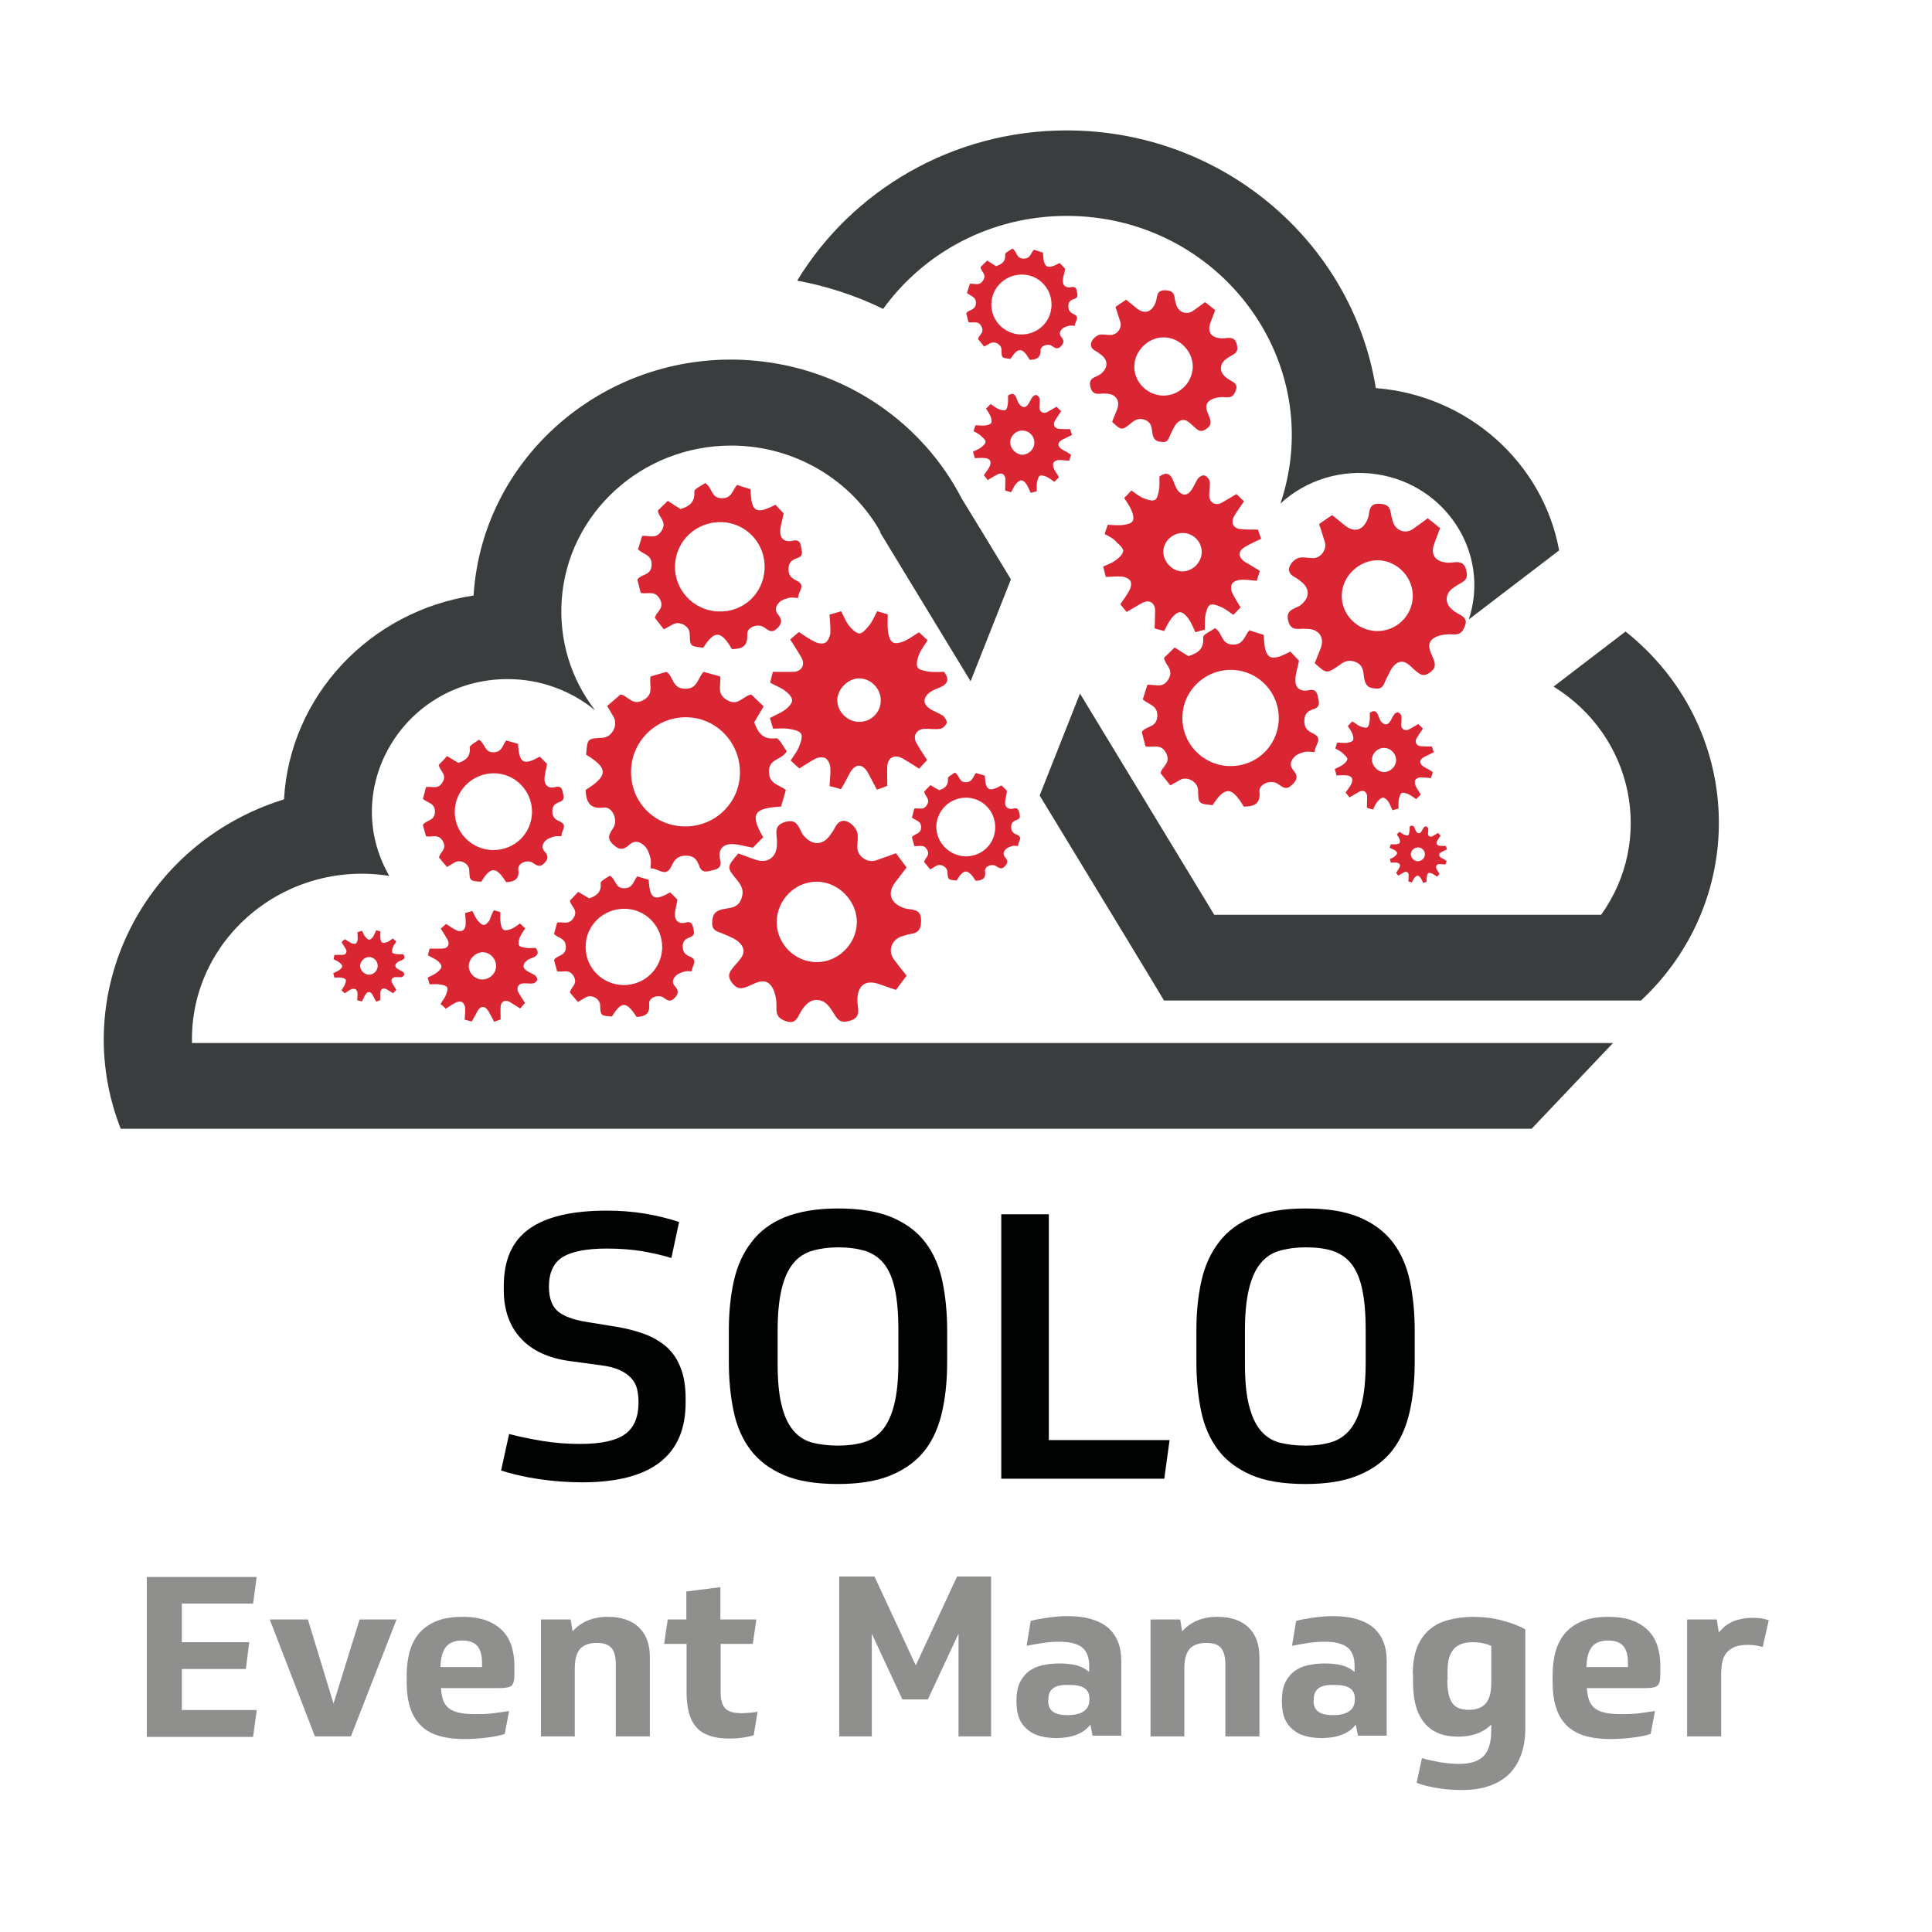 <?xml version="1.0" encoding="utf-8"?>
<!-- Generator: Adobe Illustrator 27.3.1, SVG Export Plug-In . SVG Version: 6.00 Build 0)  -->
<svg version="1.1" xmlns="http://www.w3.org/2000/svg" xmlns:xlink="http://www.w3.org/1999/xlink" x="0px" y="0px"
	 viewBox="0 0 800 800" style="enable-background:new 0 0 800 800;" xml:space="preserve">
<style type="text/css">
	.st0{display:none;}
	.st1{fill:#393D3D;}
	.st2{fill:#DA2632;}
	.st3{fill:#8F8F8E;}
	.st4{fill:#010202;}
</style>
<g id="Layer_2" class="st0">
</g>
<g id="Layer_1">
	<g>
		<g>
			<g>
				<g>
					<path class="st1" d="M441.7,89.4c63.2,0,108.3,60.4,88.5,119.1c10.9-10,25.6-14.3,40-12.1c28.6,4.3,47,32.8,38,60.1l37.4-28.6
						c-6.6-36.1-37.6-64.2-75.9-67.2c-9.7-60.4-63.4-106.7-128-106.7c-47.4,0-89,25-111.6,62.2c12.4,2.3,24.3,6.2,35.6,11.7
						C382.6,104.5,410.3,89.4,441.7,89.4z"/>
					<path class="st1" d="M673.1,261.5l-29.8,22.8c33.3,20.6,41.8,63.6,19.7,94.5c-11.5,0-153.5,0-160.2,0
						c-8.5-14-32.4-53.4-55.6-91.6l-16.7,42.2c25.5,41.9,49.1,80.8,51.5,84.9c8.8,0,188,0,197.5,0
						C724.9,371.8,722,300.4,673.1,261.5z"/>
					<path class="st1" d="M161.2,362.7c-20.9-36.2,6.1-81.5,49-81.5c13.8,0,26.4,4.9,36.2,12.9c-9.8-12.7-15-28.7-13.8-45.8
						c2.5-35.6,33-63.8,70.2-63.8c26.1,0,49.6,14.1,61.8,35.8l-0.2,0.1c2.1,3.4,18,29.6,37.5,61.7l16.7-42.2
						c-9-14.9-16.4-27-20.4-33.5c-15.9-30.8-46.7-52.4-82.4-56.7c-61.3-7.4-116,37.4-119.7,96.9c-42.8,6.4-76.1,41.4-78.5,84.4
						C58.8,349.2,28.2,412,50,467.4c32.3,0,555.5,0,584.2,0l33.7-35.5c-10.1,0-571.9,0-588.4,0C78.5,389,117.8,355.8,161.2,362.7z"
						/>
				</g>
				<g>
					<g>
						<path class="st1" d="M612.8,249.3c4.4-29.4-19.1-56.3-50-56.3c-9.8,0-19.3,2.8-27.5,8c13.5-56.9-30.7-114.4-93.6-114.4
							c-30.2,0-58.7,14-76.8,37.6c-9.6-4.4-19.8-7.8-30.1-10.1c23.2-35.5,63.8-57.4,107-57.4c59,0,115,41.3,125.5,106.5l2.3,0.2
							c36.1,2.9,65.9,28.8,72.9,63.3L612.8,249.3z"/>
					</g>
					<g>
						<g>
							<path class="st1" d="M483.7,411.5c-3.1-5.2-50-82.3-50-82.3l14.1-35.5l53.4,87.9h163.3c25-34.9,13.6-76.7-16.2-97.5l24.8-19
								c45.6,38,47.8,105.6,5.3,146.4H483.7z"/>
						</g>
					</g>
					<g>
						<g>
							<path class="st1" d="M52,464.6c-18.7-50.8,6.5-112.3,68.5-131.4c2.3-41.7,31.4-77,78.4-84c4-63.2,59.1-103.5,116.6-96.5
								c34.5,4.1,64.4,24.7,80.1,55.1l19.7,32.5l-14.1,35.5l-33.4-55c-8.9-19.3-33.6-39-65.2-39c-53.7,0-89.8,55.3-65.7,103
								c-8.3-4.1-17.5-6.4-26.9-6.4c-43.1,0-71.1,43.5-54,80.9c-42.6-3.6-80.6,29.6-79.6,72.7l0.1,2.8h584.6l-28.3,29.9H52z"/>
						</g>
					</g>
				</g>
			</g>
			<g>
				<g>
					<path class="st2" d="M305.7,353.4c2.4,0.9,4.7,1.7,6.9,2.5c5.2,1.9,9.1-0.9,9.1-6.3c0-0.2,0-0.3,0-0.5c0.3-3.3-2-7.3,3.6-8.8
						c5.4-1.5,5.5,3.3,7.4,5.6c3.4,4.2,8,4.4,11.1-0.2c0.6-0.9,1.4-1.8,1.8-2.8c1.5-3.1,3.8-3.9,6.5-2c1.3,0.9,2.5,2.4,2.9,3.9
						c0.5,2-0.1,4.1,0,6.2c0.1,3.6,4.1,6.4,7.6,5.3c2.7-0.9,5.4-1.9,8.4-3c1.4,1.9,2.8,3.8,4.4,5.9c-1.5,2-3.1,4-4.6,6
						c-3.6,4.7-2.1,8.8,3.5,10.8c2.7,1,7.1-0.3,7.1,5.1c0,3.3-0.8,5.1-4.1,5.6c-1.4,0.2-2.8,0.7-4.1,1.1c-4.1,1.4-5.6,6-3.1,9.4
						c1.6,2.2,3.3,4.3,5.3,6.8c-1.4,1.9-2.9,3.9-4.4,5.9c-2.5-0.9-4.8-1.6-7-2.4c-5.7-2-8.9,0.6-9,6.6c0,3.2,2.1,7.4-3.5,8.7
						c-2.6,0.6-4,0.3-5.5-2c-1.5-2.3-3.1-5.3-5.4-6.2c-4-1.7-7,0.8-9.1,4.5c-1.2,2.1-2,5.1-5.9,3.8c-3-1-4.2-2.3-4.1-5.7
						c0.1-2.9-0.4-6.3-1.9-8.6c-2.7-4.1-6.5-1.6-9.8-0.2c-2.8,1.2-4.7,1.3-6.8-1.6c-2.1-2.9-0.8-4.5,0.9-6.6
						c2.2-2.7,5.9-5.5,2.8-9.3c-1.6-2-4.6-3.1-7.2-4.2c-2.2-1-4.8-1.1-4.6-4.8c0.2-3,0.8-4.4,3.9-5.3c2.9-0.8,6.7-0.2,8.2-4.5
						c1.2-3.3,0.1-5.3-1.8-7.7C300.8,359.1,300.9,359.1,305.7,353.4z M321.6,381.9c0.1,9.1,7.7,16.6,16.8,16.5
						c8.8-0.1,16.3-7.6,16.4-16.5c0.1-8.9-7.8-16.9-16.7-16.8C329.1,365.1,321.6,372.8,321.6,381.9z"/>
					<path class="st2" d="M242.5,327.1c9.4-5.9,9.4-9,0.2-14.6c0.5-6.7,0.5-6.7,6.8-7c3.9-0.2,6.5-5.2,4.6-8.6
						c-0.8-1.4-1.6-2.7-2.7-4.6c1.8-1.5,3.6-3,5.5-4.7c3.1,0.3,4.8,4.9,9.5,2.3c4.7-2.6,2.2-6.3,3-9.8c2.1-0.6,4.4-1.3,6.6-1.9
						c2.9,1.8,2.2,6.8,7.5,7c5.3,0.2,5.3-4.2,7.8-7c2.2,0.6,4.5,1.2,6.9,1.9c0.5,3.6-1.7,7.2,2.9,9.8c4.7,2.7,6.5-1.8,10-2.3
						c1.6,1.5,3.3,3.2,5.1,4.9c-1.5,2.5-2.7,4.6-3.9,6.6c1.6,4.4,3.7,7.3,9,6.6c1.3-0.2,3.1,3.6,4.5,5.4c-2.3,3.8-7.4,3-7.4,8.3
						c0,5.3,4,5.4,7,7.7c-0.6,2.2-1.3,4.6-2,6.9c-11.4,0.6-12.9,3.1-7.4,12.7c-1.7,1.7-3.4,3.4-4.2,4.3c-3.9-0.6-7-1.8-9.9-1.4
						c-3.2,0.4-4.6,3-3.7,6.4c0.7,2.5-0.3,3.8-2.9,4.3c-2.4,0.5-4.6,1.6-5.8-1.8c-0.9-2.4-2-4.2-5.4-4.2c-3.4,0-4.8,1.6-6,4.2
						c-2.3,5.3-5.6,0.8-8.7,1.1c0-1.7,0.3-3.2-0.1-4.4c-0.5-1.8-1.1-3.7-2.4-4.9c-1.7-1.7-4-2.6-6.3-0.5c-2.3,2.1-4.2,2.4-6.8-0.2
						c-3-2.9-1.1-4.6,0.2-6.9c2-3.3-0.5-8.8-4-8.3C244.2,335.1,242.7,332.2,242.5,327.1z M261.3,319.5c-0.1,12.6,9.6,22.5,22.1,22.7
						c12.7,0.2,23-9.8,23-22.4c0-12.6-10.1-22.9-22.6-22.8C271.4,297.1,261.4,307.1,261.3,319.5z"/>
					<path class="st2" d="M363.2,253.1c1.6,0.5,2.8,0.8,4.4,1.3c0,2.3-0.2,4.7,0.1,7c0.2,1.7,0.8,3.9,2,4.6c1.1,0.7,3.4,0.1,4.9-0.6
						c2-0.9,3.8-2.3,5.9-3.6c1.1,1,2.2,2,3.6,3.3c-1.2,2-2.7,3.8-3.5,5.8c-0.7,1.7-1.3,4-0.7,5.4c0.5,1.1,3,1.5,4.6,1.8
						c2,0.3,4.1,0.1,6.4,0.1c2.4,3.1,1.6,5.2-2.1,6.6c-1.5,0.6-3,1.2-4.2,2.2c-2.3,2-2.5,4.4,0.2,6.3c1.8,1.3,4,1.9,5.8,3.2
						c0.8,0.6,1.6,2.2,1.4,2.9c-0.4,1-1.7,2.3-2.7,2.4c-2.2,0.3-4.5-0.1-6.7,0c-3.1,0.2-4.7,3-3.2,5.7c1.3,2.4,2.8,4.6,4.5,7.2
						c-1,1.1-2.1,2.3-3.3,3.6c-2.4-1.5-4.6-3-7-4.3c-3.2-1.8-6-0.3-6.2,3.3c-0.1,2.5,0,5.1,0,8.1c-1.2,0.5-2.6,1-4.3,1.6
						c-1.3-2.5-2.5-4.8-3.7-7c-2.2-3.9-5.2-3.9-7.4-0.1c-0.6,1.1-1.2,2.3-1.8,3.4c-0.6,1.1-1.2,2.2-2,3.5c-1.6-0.5-3-0.9-4.7-1.3
						c0.1-2.8,0.5-5.3,0.3-7.8c-0.1-1.3-0.9-3.1-1.9-3.7c-1-0.6-2.9-0.5-4.1,0.1c-2.3,1.1-4.3,2.6-6.8,4.1c-1.2-1-2.3-2.1-3.6-3.3
						c1.3-2,2.7-3.8,3.5-5.8c0.7-1.7,1.5-4.1,0.8-5.3c-0.8-1.3-3.3-1.7-5.1-2c-2-0.3-4.1-0.1-6.5-0.1c-0.4-1.4-0.8-2.7-1.3-4.4
						c2.1-1.1,4.3-2,6.2-3.3c1.3-1,3-2.6,3-4c0-1.4-1.6-3-3-4c-1.7-1.3-3.9-2.1-6.1-3.3c0.4-1.5,0.7-3,1.1-4.5c2.9,0,5.6,0,8.3,0
						c3.6,0,5.3-2.9,3.5-6c-1.3-2.3-2.8-4.6-4.6-7.4c1.2-1,2.2-1.9,3.6-3.1c2.3,1.5,4.5,3.1,6.9,4.2c1.2,0.6,3.1,0.8,4.1,0.2
						c1-0.6,1.8-2.4,2-3.7c0.2-2.5-0.2-5.1-0.3-7.9c1.6-0.5,3.1-0.9,4.8-1.4c1.1,2.1,1.9,4.2,3.2,5.9c1.1,1.4,2.8,3.1,4.3,3.3
						c1.2,0.1,2.9-1.8,3.9-3.1C361.2,257.5,362,255.4,363.2,253.1z M364.7,289.9c0-4.9-4.3-9.1-9.1-9c-4.5,0.1-8.8,4.4-8.9,8.9
						c-0.1,4.8,4.2,9.1,9,9.1C360.7,299,364.8,294.9,364.7,289.9z"/>
					<path class="st2" d="M204.5,376.9c1,0.3,1.8,0.5,2.7,0.8c0,1.4-0.2,2.9,0.1,4.4c0.1,1,0.5,2.4,1.2,2.9c0.7,0.4,2.1,0.1,3.1-0.3
						c1.3-0.5,2.4-1.4,3.7-2.3c0.7,0.6,1.4,1.3,2.2,2c-0.8,1.3-1.7,2.4-2.2,3.6c-0.4,1-0.8,2.5-0.4,3.4c0.3,0.7,1.9,0.9,2.9,1.1
						c1.3,0.2,2.6,0,4,0c1.5,1.9,1,3.2-1.3,4.1c-0.9,0.3-1.9,0.7-2.6,1.4c-1.4,1.3-1.6,2.7,0.1,3.9c1.1,0.8,2.5,1.2,3.6,2
						c0.5,0.4,1,1.4,0.9,1.8c-0.2,0.6-1,1.4-1.7,1.5c-1.4,0.2-2.8-0.1-4.2,0c-1.9,0.1-2.9,1.8-2,3.6c0.8,1.5,1.8,2.9,2.8,4.5
						c-0.6,0.7-1.3,1.4-2,2.3c-1.5-0.9-2.9-1.9-4.3-2.7c-2-1.1-3.8-0.2-3.8,2.1c-0.1,1.6,0,3.2,0,5.1c-0.8,0.3-1.6,0.6-2.7,1
						c-0.8-1.6-1.5-3-2.3-4.3c-1.4-2.4-3.3-2.5-4.6-0.1c-0.4,0.7-0.7,1.4-1.1,2.1c-0.4,0.7-0.8,1.4-1.3,2.2c-1-0.3-1.9-0.5-2.9-0.8
						c0.1-1.7,0.3-3.3,0.2-4.9c-0.1-0.8-0.5-1.9-1.2-2.3c-0.6-0.4-1.8-0.3-2.6,0.1c-1.4,0.7-2.7,1.6-4.2,2.6c-0.7-0.7-1.4-1.3-2.2-2
						c0.8-1.3,1.7-2.4,2.2-3.6c0.4-1,1-2.6,0.5-3.3c-0.5-0.8-2.1-1-3.2-1.2c-1.3-0.2-2.6,0-4,0c-0.3-0.9-0.5-1.7-0.8-2.8
						c1.3-0.7,2.7-1.2,3.8-2.1c0.8-0.6,1.9-1.6,1.9-2.5c0-0.8-1-1.9-1.8-2.5c-1.1-0.8-2.4-1.3-3.8-2.1c0.2-1,0.4-1.9,0.7-2.8
						c1.8,0,3.5,0,5.2,0c2.3,0,3.3-1.8,2.2-3.7c-0.8-1.5-1.8-2.9-2.8-4.6c0.7-0.6,1.4-1.2,2.2-1.9c1.5,0.9,2.8,1.9,4.3,2.6
						c0.7,0.4,1.9,0.5,2.6,0.1c0.7-0.4,1.2-1.5,1.2-2.3c0.1-1.6-0.1-3.2-0.2-4.9c1-0.3,1.9-0.6,3-0.9c0.7,1.3,1.2,2.6,2,3.7
						c0.7,0.9,1.7,2,2.7,2.1c0.8,0.1,1.8-1.1,2.4-1.9C203.2,379.6,203.7,378.3,204.5,376.9z M205.4,399.9c0-3.1-2.7-5.7-5.7-5.6
						c-2.8,0.1-5.5,2.7-5.6,5.6c-0.1,3,2.6,5.7,5.6,5.7C202.9,405.5,205.5,403,205.4,399.9z"/>
					<path class="st2" d="M155.8,385.2c0.7,0.2,1.1,0.3,1.7,0.5c0,0.9-0.1,1.9,0,2.8c0.1,0.7,0.3,1.6,0.8,1.8c0.5,0.3,1.4,0,2-0.2
						c0.8-0.3,1.5-0.9,2.4-1.5c0.4,0.4,0.9,0.8,1.4,1.3c-0.5,0.8-1.1,1.5-1.4,2.3c-0.3,0.7-0.5,1.6-0.3,2.2c0.2,0.4,1.2,0.6,1.9,0.7
						c0.8,0.1,1.6,0,2.6,0c1,1.2,0.7,2.1-0.8,2.6c-0.6,0.2-1.2,0.5-1.7,0.9c-0.9,0.8-1,1.8,0.1,2.5c0.7,0.5,1.6,0.8,2.3,1.3
						c0.3,0.2,0.7,0.9,0.6,1.2c-0.1,0.4-0.7,0.9-1.1,1c-0.9,0.1-1.8,0-2.7,0c-1.2,0.1-1.9,1.2-1.3,2.3c0.5,0.9,1.1,1.8,1.8,2.9
						c-0.4,0.5-0.8,0.9-1.3,1.5c-1-0.6-1.9-1.2-2.8-1.7c-1.3-0.7-2.4-0.1-2.5,1.3c0,1,0,2,0,3.2c-0.5,0.2-1,0.4-1.7,0.7
						c-0.5-1-1-1.9-1.5-2.8c-0.9-1.6-2.1-1.6-3-0.1c-0.3,0.4-0.5,0.9-0.7,1.4c-0.2,0.4-0.5,0.9-0.8,1.4c-0.6-0.2-1.2-0.4-1.9-0.5
						c0.1-1.1,0.2-2.1,0.1-3.1c0-0.5-0.3-1.2-0.8-1.5c-0.4-0.2-1.2-0.2-1.7,0c-0.9,0.4-1.7,1-2.7,1.7c-0.5-0.4-0.9-0.8-1.4-1.3
						c0.5-0.8,1.1-1.5,1.4-2.3c0.3-0.7,0.6-1.7,0.3-2.1c-0.3-0.5-1.3-0.7-2-0.8c-0.8-0.1-1.6,0-2.6,0c-0.2-0.5-0.3-1.1-0.5-1.8
						c0.8-0.4,1.7-0.8,2.5-1.3c0.5-0.4,1.2-1.1,1.2-1.6c0-0.5-0.7-1.2-1.2-1.6c-0.7-0.5-1.5-0.9-2.4-1.3c0.1-0.6,0.3-1.2,0.4-1.8
						c1.2,0,2.2,0,3.3,0c1.4,0,2.1-1.1,1.4-2.4c-0.5-0.9-1.1-1.8-1.8-2.9c0.5-0.4,0.9-0.8,1.4-1.2c0.9,0.6,1.8,1.2,2.8,1.7
						c0.5,0.2,1.2,0.3,1.7,0.1c0.4-0.2,0.7-1,0.8-1.5c0.1-1-0.1-2-0.1-3.2c0.6-0.2,1.2-0.4,1.9-0.6c0.4,0.8,0.7,1.7,1.3,2.4
						c0.4,0.6,1.1,1.3,1.7,1.3c0.5,0,1.2-0.7,1.6-1.2C155,387,155.3,386.1,155.8,385.2z M156.4,399.9c0-2-1.7-3.7-3.7-3.6
						c-1.8,0-3.5,1.8-3.6,3.6c0,1.9,1.7,3.6,3.6,3.7C154.8,403.6,156.4,401.9,156.4,399.9z"/>
				</g>
			</g>
		</g>
		<g>
			<g>
				<g>
					<path class="st3" d="M106.3,652.9l-1.5,11.1H75.3v16h27.9l-1.4,11.1H75.3v17h31l-1.5,11.1H60.8v-66.2H106.3z"/>
					<path class="st3" d="M111.7,670.6h15.8l10.6,34.8l10.8-34.8h15.3L145.3,719h-14.9L111.7,670.6z"/>
					<path class="st3" d="M182.6,698.9c0.1,2,0.4,3.7,0.9,5.1c0.5,1.4,1.3,2.5,2.3,3.3c1.1,0.9,2.5,1.5,4.3,1.9
						c1.8,0.4,4.1,0.6,6.9,0.6c2.7,0,5.2-0.1,7.5-0.4c2.3-0.3,4.4-0.6,6.3-0.9L209,718c-1.8,0.6-4.3,1.1-7.4,1.5
						c-3.1,0.4-6.2,0.6-9.2,0.6c-4.4,0-8.1-0.5-11.2-1.5c-3.1-1-5.5-2.5-7.4-4.6c-1.9-2-3.3-4.5-4.1-7.4c-0.9-2.9-1.3-6.3-1.3-10v-3
						c0-3.3,0.4-6.4,1.1-9.3c0.8-2.9,2-5.5,3.8-7.7c1.8-2.2,4.1-3.9,7.1-5.2c3-1.3,6.7-1.9,11.1-1.9c4.2,0,7.7,0.6,10.4,1.7
						c2.7,1.1,4.9,2.6,6.6,4.5c1.7,1.9,2.8,4,3.5,6.5s1,4.9,1,7.5v3.7c0,2.4-0.4,3.9-1.2,4.6c-0.8,0.7-2.4,1-4.8,1H182.6z
						 M191.4,679.3c-3.1,0-5.3,0.9-6.7,2.6c-1.4,1.7-2.2,4.5-2.3,8.4h17.2v-1.7c0-3.1-0.6-5.4-1.9-7
						C196.4,680.1,194.3,679.3,191.4,679.3z"/>
					<path class="st3" d="M224,719v-48.4h12.3l0.8,4.9c3.6-4,8.4-6,14.6-6c5.6,0,9.9,1.5,12.9,4.4c3,2.9,4.5,7,4.5,12.4V719h-14.1
						v-29.6c0-3.3-0.6-5.7-1.9-7.1c-1.2-1.4-3.2-2-6-2c-3.2,0-5.6,0.9-7,2.6c-1.4,1.7-2.1,4.4-2.1,8V719H224z"/>
					<path class="st3" d="M298.4,680.7v20.3c0,3,0.7,5.2,2,6.5c1.3,1.3,3.6,1.9,6.8,1.9c1.1,0,2.3-0.1,3.4-0.2
						c1.1-0.1,2.2-0.2,3.1-0.4l-1.6,9.7c-1.1,0.4-2.5,0.7-4.4,1c-1.8,0.3-3.8,0.4-5.8,0.4c-6.1,0-10.6-1.5-13.4-4.5
						c-2.8-3-4.2-7.9-4.2-14.5v-20.2H275l1.5-10.1h7.7V659l14.1-1.8v13.4h14.9l-1.5,10.1H298.4z"/>
					<path class="st3" d="M373.7,703.8L361,676.5V719h-13.5v-66.2h14.6l17.1,36.8l17.1-36.8h14.1V719h-13.5v-42.5l-12.7,27.2H373.7z
						"/>
					<path class="st3" d="M420.9,704.1c0-2.8,0.4-5.2,1.3-7.2c0.9-1.9,2.1-3.5,3.6-4.7c1.6-1.2,3.4-2.1,5.6-2.6
						c2.2-0.5,4.6-0.8,7.3-0.8c2.7,0,5.1,0.3,7.2,0.8c2,0.6,3.7,1.5,5.1,2.7v-2.5c0-3.6-1-6.1-3-7.7c-2-1.5-5.1-2.3-9.3-2.3
						c-1.9,0-3.9,0.1-6,0.4c-2.1,0.3-4.6,0.7-7.6,1.3l1.7-10.3c2-0.6,4.5-1,7.3-1.4s5.5-0.6,8-0.6c7.3,0,12.8,1.6,16.6,4.7
						c3.7,3.2,5.6,7.7,5.6,13.8v31h-11.9l-0.9-4.6c-1.5,2-3.5,3.4-6,4.3c-2.4,0.9-5.2,1.3-8.2,1.3c-2.4,0-4.5-0.3-6.5-0.8
						s-3.8-1.4-5.2-2.6c-1.5-1.2-2.7-2.7-3.5-4.6c-0.8-1.9-1.2-4.3-1.2-7.1V704.1z M434,704.2c0,2,0.6,3.5,1.9,4.5
						c1.3,1,3.3,1.5,6.2,1.5c3.1,0,5.3-0.6,6.8-1.7c1.5-1.1,2.2-2.7,2.2-4.6v-0.7c0-3.7-2.7-5.5-8-5.5h-1.6c-5,0-7.4,2-7.4,6V704.2z
						"/>
					<path class="st3" d="M476.4,719v-48.4h12.3l0.8,4.9c3.6-4,8.4-6,14.6-6c5.6,0,9.9,1.5,12.9,4.4c3,2.9,4.5,7,4.5,12.4V719h-14.1
						v-29.6c0-3.3-0.6-5.7-1.9-7.1c-1.2-1.4-3.2-2-6-2c-3.2,0-5.6,0.9-7,2.6c-1.4,1.7-2.1,4.4-2.1,8V719H476.4z"/>
					<path class="st3" d="M530.8,704.1c0-2.8,0.4-5.2,1.3-7.2c0.9-1.9,2.1-3.5,3.6-4.7c1.6-1.2,3.4-2.1,5.6-2.6
						c2.2-0.5,4.6-0.8,7.3-0.8c2.7,0,5.1,0.3,7.2,0.8c2,0.6,3.7,1.5,5.1,2.7v-2.5c0-3.6-1-6.1-3-7.7c-2-1.5-5.1-2.3-9.3-2.3
						c-1.9,0-3.9,0.1-6,0.4c-2.1,0.3-4.6,0.7-7.6,1.3l1.7-10.3c2-0.6,4.5-1,7.3-1.4s5.5-0.6,8-0.6c7.3,0,12.8,1.6,16.6,4.7
						c3.7,3.2,5.6,7.7,5.6,13.8v31h-11.9l-0.9-4.6c-1.5,2-3.5,3.4-6,4.3c-2.4,0.9-5.2,1.3-8.2,1.3c-2.4,0-4.5-0.3-6.5-0.8
						s-3.8-1.4-5.2-2.6c-1.5-1.2-2.7-2.7-3.5-4.6c-0.8-1.9-1.2-4.3-1.2-7.1V704.1z M543.9,704.2c0,2,0.6,3.5,1.9,4.5
						c1.3,1,3.3,1.5,6.2,1.5c3.1,0,5.3-0.6,6.8-1.7c1.5-1.1,2.2-2.7,2.2-4.6v-0.7c0-3.7-2.7-5.5-8-5.5h-1.6c-5,0-7.4,2-7.4,6V704.2z
						"/>
					<path class="st3" d="M585,693.1c0-4.3,0.6-8,1.8-11c1.2-3,2.9-5.4,5.1-7.3s4.8-3.2,7.9-4c3.1-0.8,6.4-1.3,10.1-1.3
						c4.3,0,8.3,0.5,12.1,1.5c3.8,1,7,2.2,9.6,3.7v40.8c0,4-0.5,7.5-1.6,10.7s-2.7,5.9-4.8,8.1c-2.2,2.2-4.9,3.9-8.2,5.1
						c-3.3,1.2-7.2,1.8-11.6,1.8c-1.1,0-2.5,0-4-0.1s-3.1-0.2-4.8-0.5c-1.7-0.2-3.4-0.5-5.1-0.9c-1.7-0.4-3.4-0.9-4.9-1.5l2.2-10.2
						c2.2,0.7,4.7,1.2,7.5,1.7c2.8,0.4,5.3,0.7,7.6,0.7c4.9,0,8.4-1.1,10.5-3.3c2.1-2.2,3.1-5.8,3.1-10.7v-2.3
						c-0.6,0.6-1.2,1.1-2,1.7c-0.8,0.6-1.7,1.1-2.8,1.6c-1.1,0.5-2.4,0.9-3.8,1.2c-1.5,0.3-3.1,0.5-5.1,0.5c-3.4,0-6.2-0.5-8.6-1.6
						c-2.4-1.1-4.3-2.6-5.8-4.6s-2.6-4.4-3.3-7.2c-0.7-2.8-1-6-1-9.6V693.1z M599.3,695.8c0,4.3,0.7,7.4,2,9.3c1.3,2,3.7,2.9,7,2.9
						c3.1,0,5.3-0.9,6.9-2.6c1.5-1.7,2.3-4.6,2.3-8.5v-15.4c-1-0.4-2.1-0.8-3.6-1.1c-1.4-0.3-2.8-0.4-4.2-0.4
						c-1.5,0-2.9,0.2-4.2,0.6c-1.3,0.4-2.4,1.1-3.3,2c-0.9,0.9-1.6,2.2-2.1,3.7c-0.5,1.5-0.7,3.4-0.7,5.6V695.8z"/>
					<path class="st3" d="M657.1,698.9c0.1,2,0.4,3.7,0.9,5.1c0.5,1.4,1.3,2.5,2.3,3.3c1.1,0.9,2.5,1.5,4.3,1.9
						c1.8,0.4,4.1,0.6,6.9,0.6c2.7,0,5.2-0.1,7.5-0.4c2.3-0.3,4.4-0.6,6.3-0.9l-1.8,9.5c-1.8,0.6-4.3,1.1-7.4,1.5
						c-3.1,0.4-6.2,0.6-9.2,0.6c-4.4,0-8.1-0.5-11.2-1.5c-3-1-5.5-2.5-7.4-4.6c-1.9-2-3.3-4.5-4.1-7.4c-0.9-2.9-1.3-6.3-1.3-10v-3
						c0-3.3,0.4-6.4,1.1-9.3c0.8-2.9,2-5.5,3.8-7.7c1.8-2.2,4.1-3.9,7.1-5.2c3-1.3,6.7-1.9,11.1-1.9c4.2,0,7.7,0.6,10.4,1.7
						c2.7,1.1,4.9,2.6,6.6,4.5c1.7,1.9,2.8,4,3.5,6.5c0.7,2.4,1,4.9,1,7.5v3.7c0,2.4-0.4,3.9-1.2,4.6c-0.8,0.7-2.4,1-4.8,1H657.1z
						 M665.9,679.3c-3.1,0-5.3,0.9-6.7,2.6c-1.4,1.7-2.2,4.5-2.3,8.4h17.2v-1.7c0-3.1-0.6-5.4-1.9-7
						C670.9,680.1,668.8,679.3,665.9,679.3z"/>
					<path class="st3" d="M729.9,682c-0.6-0.2-1.5-0.4-2.6-0.6c-1.1-0.2-2.3-0.3-3.6-0.3c-2.2,0-3.9,0.3-5.3,0.8
						c-1.4,0.6-2.5,1.4-3.4,2.4c-0.9,1.1-1.5,2.3-1.8,3.8c-0.3,1.5-0.5,3.1-0.5,4.9v26h-14.1v-48.4h12.3l0.8,5.3
						c0.6-0.6,1.3-1.3,2-2c0.8-0.7,1.7-1.4,2.9-2c1.1-0.6,2.4-1.1,4-1.4c1.5-0.4,3.3-0.6,5.2-0.6c1.3,0,2.5,0.1,3.4,0.2
						c1,0.2,2,0.4,3.2,0.8L729.9,682z"/>
				</g>
			</g>
			<g>
				<g>
					<path class="st4" d="M241.1,613.8c-6.3,0-12.4-0.5-18.4-1.4c-5.9-0.9-11-2.1-15.2-3.5l3.3-15.1c4.4,1.1,9.1,2.1,14,2.9
						c4.9,0.8,10.1,1.2,15.5,1.2c8.7,0,14.9-1.4,18.6-4.1c3.7-2.7,5.5-7.1,5.5-13.1c0-1.9-0.2-3.8-0.6-5.5c-0.4-1.7-1.2-3.2-2.4-4.5
						c-1.2-1.3-2.8-2.5-4.8-3.4c-2.1-0.9-4.7-1.6-8-2l-12.6-1.7c-8.9-1.2-15.8-4.4-20.4-9.5c-4.7-5.1-7-11.8-7-20v-1.5
						c0-10.9,3.5-18.8,10.6-23.8c7-5,17.7-7.5,32-7.5c5.6,0,10.8,0.4,15.6,1.2c4.8,0.8,9.6,1.9,14.4,3.5l-3.2,14.9
						c-3.6-1.1-7.6-2-12-2.8c-4.4-0.7-9.3-1.1-14.7-1.1c-8.4,0-14.5,1.2-18.3,3.5c-3.8,2.4-5.7,6.5-5.7,12.3c0,4.6,1.2,8,3.6,10.1
						c2.4,2.1,6.5,3.6,12.1,4.5l12.3,2c4.2,0.7,8.1,1.7,11.6,3c3.5,1.3,6.5,3.1,9.1,5.3c2.5,2.3,4.5,5.1,5.8,8.6
						c1.4,3.5,2.1,7.7,2.1,12.8v1.5C284,602.7,269.7,613.8,241.1,613.8z"/>
					<path class="st4" d="M346.9,500.4c9.1,0,16.6,1.2,22.5,3.7c5.8,2.5,10.4,5.9,13.8,10.4c3.4,4.5,5.7,9.8,7,15.9
						c1.3,6.2,2,13,2,20.5v13.2c0,7.5-0.7,14.3-2.1,20.5c-1.4,6.2-3.7,11.5-7.1,15.9c-3.4,4.4-8,7.8-13.9,10.3
						c-5.9,2.5-13.3,3.7-22.2,3.7c-9,0-16.5-1.2-22.3-3.7c-5.8-2.5-10.4-5.9-13.8-10.4c-3.4-4.5-5.7-9.8-7-15.9
						c-1.3-6.2-2-13-2-20.5v-13.2c0-7.5,0.7-14.3,2.1-20.5c1.4-6.2,3.8-11.5,7.3-16c3.4-4.5,8-7.9,13.8-10.3
						C330.8,501.7,338.1,500.4,346.9,500.4z M347.1,598.6c4,0,7.5-0.5,10.6-1.4c3.1-0.9,5.7-2.7,7.8-5.2c2.1-2.6,3.7-6.1,4.8-10.5
						c1.1-4.5,1.7-10.2,1.7-17.1v-13.5c0-7.1-0.5-12.8-1.5-17.3c-1-4.5-2.5-7.9-4.6-10.5c-2.1-2.5-4.7-4.2-7.8-5.2
						c-3.2-0.9-6.8-1.4-11-1.4c-4,0-7.6,0.5-10.7,1.4s-5.8,2.6-7.9,5.2c-2.1,2.5-3.7,6-4.8,10.5c-1.1,4.5-1.7,10.2-1.7,17.3v13.5
						c0,7.1,0.5,12.8,1.6,17.2c1,4.4,2.6,7.9,4.7,10.5c2.1,2.6,4.7,4.3,7.8,5.2C339.2,598.1,342.9,598.6,347.1,598.6z"/>
					<path class="st4" d="M434.3,502.8v93.5h50l-2.2,16h-67.5V502.8H434.3z"/>
					<path class="st4" d="M540.5,500.4c9.2,0,16.6,1.2,22.5,3.7c5.8,2.5,10.4,5.9,13.8,10.4c3.4,4.5,5.7,9.8,7,15.9
						c1.3,6.2,2,13,2,20.5v13.2c0,7.5-0.7,14.3-2.1,20.5c-1.4,6.2-3.7,11.5-7.1,15.9c-3.4,4.4-8,7.8-13.9,10.3
						c-5.9,2.5-13.3,3.7-22.2,3.7c-9,0-16.5-1.2-22.3-3.7c-5.8-2.5-10.4-5.9-13.8-10.4c-3.4-4.5-5.7-9.8-7-15.9
						c-1.3-6.2-2-13-2-20.5v-13.2c0-7.5,0.7-14.3,2.1-20.5c1.4-6.2,3.8-11.5,7.3-16c3.4-4.5,8-7.9,13.8-10.3
						C524.3,501.7,531.6,500.4,540.5,500.4z M540.6,598.6c4,0,7.5-0.5,10.6-1.4c3.1-0.9,5.7-2.7,7.8-5.2c2.1-2.6,3.7-6.1,4.8-10.5
						c1.1-4.5,1.7-10.2,1.7-17.1v-13.5c0-7.1-0.5-12.8-1.5-17.3c-1-4.5-2.5-7.9-4.6-10.5c-2.1-2.5-4.7-4.2-7.8-5.2s-6.8-1.4-11-1.4
						c-4,0-7.6,0.5-10.7,1.4c-3.2,0.9-5.8,2.6-7.9,5.2c-2.1,2.5-3.7,6-4.8,10.5c-1.1,4.5-1.7,10.2-1.7,17.3v13.5
						c0,7.1,0.5,12.8,1.6,17.2c1.1,4.4,2.6,7.9,4.7,10.5c2.1,2.6,4.7,4.3,7.8,5.2C532.8,598.1,536.4,598.6,540.6,598.6z"/>
				</g>
			</g>
		</g>
	</g>
	<g>
		<g>
			<path class="st2" d="M544.4,274.6c0.9-2.1,1.6-4.1,2.4-6c1.8-4.5-0.5-8-5.3-8.2c-0.1,0-0.3,0-0.4,0c-2.9-0.4-6.5,1.5-7.7-3.4
				c-1.2-4.8,3-4.8,5.1-6.4c3.8-2.9,4.1-6.9,0.2-9.8c-0.8-0.6-1.5-1.3-2.4-1.7c-2.7-1.4-3.3-3.4-1.6-5.8c0.8-1.1,2.2-2.2,3.5-2.4
				c1.7-0.3,3.6,0.2,5.5,0.2c3.2,0,5.8-3.5,4.9-6.6c-0.7-2.4-1.5-4.8-2.4-7.5c1.7-1.2,3.4-2.4,5.4-3.7c1.8,1.4,3.5,2.8,5.2,4.2
				c4.1,3.3,7.7,2.1,9.6-2.8c0.9-2.4,0-6.3,4.7-6.1c2.9,0.1,4.4,0.9,4.8,3.8c0.2,1.2,0.5,2.5,0.9,3.7c1.1,3.6,5.1,5.1,8.2,3
				c2-1.4,3.9-2.8,6.2-4.5c1.7,1.3,3.4,2.7,5.1,4.1c-0.8,2.2-1.6,4.2-2.3,6.1c-1.9,4.9,0.3,7.9,5.6,8.2c2.8,0.1,6.6-1.7,7.6,3.4
				c0.5,2.3,0.2,3.6-1.9,4.8c-2.1,1.3-4.8,2.6-5.7,4.6c-1.6,3.5,0.5,6.2,3.8,8.1c1.8,1.1,4.5,1.9,3.2,5.3c-1,2.6-2.1,3.7-5.1,3.5
				c-2.5-0.2-5.6,0.2-7.6,1.4c-3.7,2.3-1.6,5.7-0.4,8.6c1,2.5,1,4.2-1.6,5.9c-2.6,1.8-4,0.6-5.8-0.9c-2.4-2-4.7-5.4-8.2-2.7
				c-1.8,1.4-2.8,4-3.9,6.2c-1,1.9-1.1,4.2-4.4,3.9c-2.6-0.2-3.9-0.8-4.6-3.6c-0.6-2.6,0-5.9-3.7-7.4c-2.9-1.1-4.7-0.2-6.8,1.4
				C549.3,279.1,549.3,279,544.4,274.6z M570,261.3c8.1,0.2,14.9-6.3,15-14.4c0.1-7.8-6.3-14.6-14.1-14.9
				c-7.8-0.3-15.1,6.4-15.3,14.3C555.3,254.3,561.9,261.1,570,261.3z"/>
			<path class="st2" d="M515,334c-5-8.4-7.7-8.5-12.9-0.6c-5.9-0.6-5.9-0.6-6-6.2c-0.1-3.4-4.4-5.9-7.4-4.3
				c-1.2,0.7-2.4,1.4-4.1,2.3c-1.3-1.6-2.6-3.3-4-5c0.3-2.7,4.4-4.1,2.3-8.3c-2.2-4.3-5.5-2.1-8.6-2.9c-0.5-1.9-1-3.9-1.5-5.9
				c1.7-2.6,6.1-1.7,6.4-6.4c0.3-4.7-3.5-4.8-6-7.1c0.6-1.9,1.2-3.9,1.9-6c3.2-0.4,6.3,1.7,8.7-2.3c2.5-4.1-1.4-5.8-1.8-8.9
				c1.4-1.4,2.9-2.8,4.4-4.3c2.1,1.4,4,2.5,5.7,3.6c4-1.3,6.5-3,6.1-7.8c-0.1-1.2,3.3-2.6,4.9-3.8c3.3,2.1,2.5,6.6,7.2,6.8
				c4.6,0.2,4.9-3.4,7-5.9c2,0.6,4,1.3,6,1.9c0.3,10.1,2.4,11.5,11,6.9c1.4,1.5,2.9,3.1,3.6,3.8c-0.7,3.4-1.7,6.1-1.5,8.7
				c0.2,2.9,2.5,4.2,5.6,3.5c2.3-0.5,3.3,0.4,3.7,2.7c0.4,2.1,1.3,4.1-1.7,5.1c-2.2,0.7-3.8,1.7-3.9,4.7c-0.1,3,1.2,4.3,3.6,5.4
				c4.6,2.2,0.5,4.9,0.7,7.7c-1.5,0-2.8-0.3-3.9-0.1c-1.6,0.4-3.3,0.9-4.4,2c-1.5,1.5-2.4,3.4-0.6,5.6c1.8,2.1,2,3.7-0.4,6
				c-2.6,2.6-4.1,0.9-6.1-0.4c-2.9-1.8-7.8,0.2-7.5,3.3C522.1,332.7,519.5,334,515,334z M508.8,317.2c11.1,0.4,20.1-7.9,20.7-18.9
				c0.5-11.2-8.1-20.5-19.1-20.9c-11.2-0.4-20.5,8.3-20.8,19.4C489.3,307.7,497.9,316.8,508.8,317.2z"/>
			<path class="st2" d="M457.4,221.1c0.5-1.4,0.8-2.5,1.3-3.8c2,0.1,4.2,0.3,6.2,0.1c1.5-0.2,3.5-0.6,4.1-1.6c0.6-1,0.2-3-0.4-4.3
				c-0.7-1.8-1.9-3.4-3.1-5.3c0.9-0.9,1.9-1.9,3-3.1c1.7,1.2,3.3,2.5,5,3.2c1.5,0.6,3.5,1.3,4.7,0.7c1-0.4,1.4-2.6,1.7-4
				c0.3-1.8,0.2-3.6,0.2-5.7c2.8-2,4.6-1.3,5.8,2c0.5,1.3,1,2.7,1.8,3.8c1.7,2.1,3.8,2.4,5.5,0c1.2-1.6,1.8-3.5,3-5.1
				c0.5-0.7,2-1.4,2.6-1.1c0.9,0.3,2,1.5,2.1,2.5c0.2,1.9-0.2,3.9-0.2,5.9c0.1,2.7,2.5,4.2,4.9,3c2.1-1.1,4.1-2.4,6.4-3.7
				c1,0.9,2,1.9,3.1,3c-1.4,2.1-2.8,4-4,6c-1.7,2.8-0.4,5.3,2.7,5.5c2.2,0.2,4.5,0.2,7.1,0.2c0.4,1.1,0.8,2.3,1.3,3.8
				c-2.3,1.1-4.3,2-6.2,3.1c-3.5,1.8-3.6,4.5-0.3,6.6c1,0.6,2,1.1,2.9,1.7c1,0.6,1.9,1.2,3.1,1.9c-0.4,1.4-0.9,2.6-1.3,4.1
				c-2.4-0.2-4.7-0.6-6.9-0.4c-1.2,0.1-2.8,0.7-3.3,1.6c-0.6,0.9-0.5,2.6,0,3.7c0.9,2,2.2,3.9,3.5,6.1c-1,1-1.9,2-3,3.1
				c-1.8-1.2-3.3-2.5-5-3.2c-1.5-0.7-3.6-1.5-4.7-0.9c-1.1,0.7-1.6,2.9-1.9,4.5c-0.3,1.8-0.2,3.6-0.2,5.7c-1.2,0.3-2.4,0.6-3.9,1.1
				c-0.9-1.8-1.6-3.8-2.8-5.5c-0.8-1.2-2.2-2.7-3.5-2.8c-1.2-0.1-2.7,1.4-3.6,2.5c-1.2,1.5-2,3.4-3.1,5.3c-1.3-0.4-2.6-0.7-3.9-1.1
				c0.1-2.5,0.2-4.9,0.2-7.3c0.1-3.2-2.4-4.8-5.2-3.3c-2.1,1.1-4.1,2.4-6.6,3.8c-0.8-1-1.6-2-2.6-3.2c1.4-2,2.8-3.9,3.9-6
				c0.5-1,0.8-2.7,0.3-3.6c-0.5-0.9-2.1-1.7-3.2-1.8c-2.2-0.2-4.5,0-7,0.1c-0.4-1.4-0.7-2.7-1.1-4.3c1.9-0.9,3.8-1.5,5.3-2.7
				c1.3-0.9,2.8-2.4,3-3.7c0.1-1.1-1.5-2.6-2.6-3.5C461.2,223,459.4,222.2,457.4,221.1z M489.9,220.7c-4.4-0.1-8.2,3.5-8.2,7.8
				c0,4,3.6,7.9,7.6,8.1c4.2,0.2,8.1-3.4,8.3-7.7C497.8,224.5,494.3,220.8,489.9,220.7z"/>
			<path class="st2" d="M552.9,309.9c0.3-0.9,0.5-1.6,0.8-2.4c1.3,0,2.6,0.2,3.9,0.1c0.9-0.1,2.2-0.4,2.6-1c0.4-0.6,0.1-1.9-0.2-2.7
				c-0.4-1.1-1.2-2.1-1.9-3.3c0.6-0.6,1.2-1.2,1.9-1.9c1.1,0.7,2,1.5,3.1,2c0.9,0.4,2.2,0.8,3,0.5c0.6-0.2,0.9-1.6,1-2.5
				c0.2-1.1,0.1-2.3,0.1-3.5c1.7-1.3,2.9-0.8,3.6,1.3c0.3,0.8,0.6,1.7,1.2,2.4c1.1,1.3,2.4,1.5,3.5,0c0.7-1,1.1-2.2,1.9-3.2
				c0.3-0.4,1.2-0.9,1.6-0.7c0.6,0.2,1.2,1,1.3,1.5c0.1,1.2-0.1,2.5-0.1,3.7c0,1.7,1.6,2.6,3.1,1.9c1.3-0.7,2.6-1.5,4-2.3
				c0.6,0.6,1.2,1.2,1.9,1.9c-0.9,1.3-1.7,2.5-2.5,3.8c-1.1,1.7-0.3,3.3,1.7,3.5c1.4,0.1,2.8,0.1,4.5,0.1c0.2,0.7,0.5,1.4,0.8,2.4
				c-1.4,0.7-2.7,1.3-3.9,1.9c-2.2,1.1-2.3,2.8-0.2,4.1c0.6,0.4,1.2,0.7,1.8,1c0.6,0.4,1.2,0.7,1.9,1.2c-0.3,0.9-0.5,1.7-0.8,2.5
				c-1.5-0.1-2.9-0.3-4.3-0.3c-0.7,0-1.7,0.4-2.1,1c-0.4,0.6-0.3,1.6,0,2.3c0.5,1.3,1.4,2.4,2.2,3.8c-0.6,0.6-1.2,1.2-1.9,1.9
				c-1.1-0.7-2-1.5-3.1-2c-0.9-0.4-2.3-0.9-2.9-0.5c-0.7,0.4-1,1.8-1.2,2.8c-0.2,1.1-0.1,2.3-0.1,3.6c-0.8,0.2-1.5,0.4-2.5,0.7
				c-0.6-1.2-1-2.4-1.7-3.5c-0.5-0.8-1.4-1.7-2.2-1.7c-0.7,0-1.7,0.8-2.3,1.6c-0.8,0.9-1.2,2.1-1.9,3.3c-0.8-0.2-1.6-0.4-2.5-0.7
				c0-1.6,0.1-3.1,0.1-4.6c0-2-1.5-3-3.2-2.1c-1.3,0.7-2.6,1.5-4.1,2.4c-0.5-0.7-1-1.3-1.6-2c0.8-1.3,1.8-2.4,2.4-3.7
				c0.3-0.6,0.5-1.7,0.2-2.3c-0.3-0.6-1.3-1.1-2-1.1c-1.4-0.2-2.8,0-4.4,0c-0.2-0.9-0.4-1.7-0.7-2.7c1.2-0.6,2.4-1,3.3-1.7
				c0.8-0.6,1.8-1.5,1.9-2.3c0.1-0.7-0.9-1.6-1.6-2.2C555.3,311.1,554.1,310.6,552.9,309.9z M573.2,309.7c-2.7-0.1-5.1,2.2-5.1,4.9
				c0,2.5,2.3,4.9,4.8,5.1c2.6,0.1,5.1-2.1,5.2-4.8C578.1,312.1,576,309.8,573.2,309.7z"/>
			<path class="st2" d="M575.4,351c0.2-0.5,0.3-0.9,0.5-1.4c0.7,0,1.5,0.1,2.2,0c0.5-0.1,1.3-0.2,1.5-0.6c0.2-0.4,0.1-1.1-0.1-1.6
				c-0.3-0.7-0.7-1.2-1.1-1.9c0.3-0.3,0.7-0.7,1.1-1.1c0.6,0.4,1.2,0.9,1.8,1.2c0.5,0.2,1.3,0.5,1.7,0.3c0.4-0.1,0.5-0.9,0.6-1.5
				c0.1-0.6,0.1-1.3,0.1-2.1c1-0.7,1.7-0.5,2.1,0.7c0.2,0.5,0.4,1,0.7,1.4c0.6,0.8,1.4,0.9,2,0c0.4-0.6,0.7-1.3,1.1-1.8
				c0.2-0.3,0.7-0.5,1-0.4c0.3,0.1,0.7,0.6,0.8,0.9c0.1,0.7-0.1,1.4-0.1,2.1c0,1,0.9,1.5,1.8,1.1c0.8-0.4,1.5-0.9,2.3-1.4
				c0.4,0.3,0.7,0.7,1.1,1.1c-0.5,0.8-1,1.5-1.4,2.2c-0.6,1-0.2,1.9,1,2c0.8,0.1,1.6,0.1,2.6,0.1c0.1,0.4,0.3,0.8,0.5,1.4
				c-0.8,0.4-1.5,0.7-2.3,1.1c-1.3,0.7-1.3,1.6-0.1,2.4c0.3,0.2,0.7,0.4,1.1,0.6c0.3,0.2,0.7,0.4,1.1,0.7c-0.2,0.5-0.3,1-0.5,1.5
				c-0.9-0.1-1.7-0.2-2.5-0.2c-0.4,0-1,0.2-1.2,0.6c-0.2,0.3-0.2,0.9,0,1.3c0.3,0.7,0.8,1.4,1.3,2.2c-0.3,0.4-0.7,0.7-1.1,1.1
				c-0.6-0.4-1.2-0.9-1.8-1.2c-0.5-0.2-1.3-0.5-1.7-0.3c-0.4,0.2-0.6,1-0.7,1.6c-0.1,0.6-0.1,1.3-0.1,2.1c-0.4,0.1-0.9,0.2-1.4,0.4
				c-0.3-0.7-0.6-1.4-1-2c-0.3-0.4-0.8-1-1.3-1c-0.4,0-1,0.5-1.3,0.9c-0.4,0.5-0.7,1.2-1.1,1.9c-0.5-0.1-1-0.3-1.4-0.4
				c0-0.9,0.1-1.8,0.1-2.6c0-1.2-0.9-1.7-1.9-1.2c-0.8,0.4-1.5,0.9-2.4,1.4c-0.3-0.4-0.6-0.7-0.9-1.2c0.5-0.7,1-1.4,1.4-2.2
				c0.2-0.4,0.3-1,0.1-1.3c-0.2-0.3-0.7-0.6-1.2-0.7c-0.8-0.1-1.6,0-2.5,0c-0.1-0.5-0.3-1-0.4-1.5c0.7-0.3,1.4-0.6,1.9-1
				c0.5-0.3,1-0.9,1.1-1.4c0.1-0.4-0.5-0.9-1-1.3C576.8,351.7,576.1,351.4,575.4,351z M587.2,350.9c-1.6,0-3,1.3-3,2.8
				c0,1.4,1.3,2.9,2.8,2.9c1.5,0.1,3-1.2,3-2.8C590.1,352.3,588.8,350.9,587.2,350.9z"/>
			<path class="st2" d="M426.4,149c-3.1-5.3-4.8-5.3-8-0.4c-3.7-0.4-3.7-0.4-3.7-3.8c0-2.1-2.7-3.7-4.6-2.7
				c-0.8,0.4-1.5,0.8-2.6,1.4c-0.8-1-1.6-2-2.5-3.1c0.2-1.7,2.8-2.6,1.4-5.2c-1.4-2.7-3.4-1.3-5.4-1.8c-0.3-1.2-0.6-2.4-0.9-3.7
				c1-1.6,3.8-1.1,4-4c0.2-2.9-2.2-3-3.7-4.4c0.4-1.2,0.8-2.5,1.2-3.8c2-0.2,3.9,1.1,5.5-1.4c1.6-2.5-0.9-3.6-1.1-5.5
				c0.9-0.9,1.8-1.8,2.8-2.7c1.3,0.8,2.5,1.6,3.6,2.3c2.5-0.8,4.1-1.9,3.8-4.9c-0.1-0.7,2.1-1.6,3-2.4c2,1.3,1.6,4.1,4.5,4.2
				c2.9,0.1,3-2.1,4.4-3.7c1.2,0.4,2.5,0.8,3.8,1.2c0.2,6.3,1.5,7.2,6.9,4.3c0.9,1,1.8,1.9,2.3,2.4c-0.4,2.1-1.1,3.8-1,5.4
				c0.1,1.8,1.6,2.6,3.5,2.2c1.4-0.3,2.1,0.2,2.3,1.7c0.2,1.3,0.8,2.6-1.1,3.2c-1.4,0.4-2.4,1.1-2.4,2.9c-0.1,1.9,0.8,2.7,2.2,3.4
				c2.9,1.3,0.3,3.1,0.5,4.8c-0.9,0-1.7-0.2-2.4,0c-1,0.2-2.1,0.6-2.8,1.2c-1,0.9-1.5,2.1-0.4,3.5c1.1,1.3,1.2,2.3-0.2,3.8
				c-1.6,1.6-2.6,0.5-3.8-0.2c-1.8-1.1-4.9,0.1-4.6,2.1C430.8,148.2,429.2,148.9,426.4,149z M422.5,138.5
				c6.9,0.2,12.6-4.9,12.9-11.8c0.3-7-5-12.8-11.9-13c-7-0.2-12.8,5.2-13,12.1C410.3,132.6,415.7,138.2,422.5,138.5z"/>
			<path class="st2" d="M303.1,268.8c-4.6-7.8-7.2-7.9-11.9-0.6c-5.5-0.6-5.5-0.6-5.6-5.7c0-3.2-4.1-5.5-6.9-4
				c-1.1,0.6-2.3,1.3-3.8,2.1c-1.2-1.5-2.4-3-3.7-4.7c0.3-2.5,4.1-3.8,2.1-7.7c-2.1-4-5.1-2-8-2.7c-0.4-1.8-0.9-3.6-1.4-5.5
				c1.6-2.4,5.7-1.6,5.9-5.9c0.3-4.4-3.3-4.4-5.6-6.6c0.5-1.8,1.1-3.7,1.7-5.6c2.9-0.3,5.8,1.6,8.1-2.2c2.3-3.8-1.3-5.4-1.6-8.3
				c1.3-1.3,2.7-2.6,4.1-4c2,1.3,3.7,2.4,5.3,3.4c3.7-1.2,6-2.8,5.7-7.3c-0.1-1.1,3.1-2.4,4.5-3.5c3.1,2,2.3,6.1,6.7,6.3
				c4.3,0.2,4.5-3.2,6.5-5.5c1.8,0.6,3.8,1.2,5.6,1.8c0.2,9.4,2.2,10.6,10.3,6.4c1.3,1.4,2.7,2.9,3.4,3.6c-0.6,3.2-1.6,5.7-1.4,8.1
				c0.2,2.7,2.3,3.9,5.2,3.2c2.1-0.5,3.1,0.3,3.4,2.5c0.3,2,1.2,3.8-1.6,4.7c-2,0.7-3.5,1.6-3.6,4.3c-0.1,2.8,1.2,4,3.3,5
				c4.3,2,0.5,4.6,0.7,7.2c-1.4,0-2.6-0.3-3.6-0.1c-1.4,0.4-3.1,0.8-4.1,1.8c-1.4,1.4-2.3,3.2-0.6,5.2c1.6,1.9,1.8,3.5-0.3,5.6
				c-2.4,2.4-3.8,0.8-5.6-0.4c-2.7-1.7-7.2,0.1-6.9,3.1C309.7,267.6,307.3,268.7,303.1,268.8z M297.4,253.2
				c10.3,0.4,18.7-7.3,19.2-17.6c0.5-10.4-7.5-19.1-17.8-19.4c-10.4-0.3-19,7.7-19.3,18C279.2,244.3,287.2,252.8,297.4,253.2z"/>
			<path class="st2" d="M404,364.7c-3.2-5-4.9-5.1-7.9-0.1c-3.6-0.3-3.6-0.3-3.8-3.6c-0.1-2.1-2.8-3.5-4.6-2.5
				c-0.7,0.4-1.5,0.9-2.5,1.5c-0.8-1-1.6-1.9-2.5-3c0.1-1.7,2.6-2.6,1.2-5.1c-1.4-2.6-3.4-1.2-5.3-1.6c-0.3-1.2-0.7-2.4-1-3.6
				c1-1.6,3.7-1.2,3.8-4c0.1-2.9-2.2-2.8-3.8-4.2c0.3-1.2,0.7-2.4,1-3.7c1.9-0.3,3.9,0.9,5.3-1.6c1.4-2.5-1-3.5-1.2-5.4
				c0.8-0.9,1.7-1.8,2.6-2.7c1.3,0.8,2.5,1.5,3.6,2.1c2.4-0.8,3.9-2,3.6-4.9c-0.1-0.7,2-1.7,2.9-2.4c2,1.2,1.6,4,4.5,4
				c2.8,0,2.9-2.2,4.2-3.8c1.2,0.3,2.5,0.7,3.7,1.1c0.3,6.2,1.7,6.9,6.9,4c0.9,0.9,1.9,1.8,2.3,2.3c-0.3,2.1-0.9,3.8-0.8,5.3
				c0.2,1.7,1.6,2.5,3.5,2c1.4-0.4,2,0.2,2.3,1.6c0.3,1.3,0.8,2.5-1,3.1c-1.3,0.5-2.3,1.1-2.3,2.9c0,1.8,0.8,2.6,2.3,3.2
				c2.9,1.2,0.4,3,0.6,4.7c-0.9,0-1.7-0.2-2.4,0c-0.9,0.3-2,0.6-2.7,1.3c-0.9,0.9-1.4,2.1-0.3,3.4c1.1,1.2,1.3,2.2-0.1,3.7
				c-1.5,1.6-2.5,0.6-3.7-0.1c-1.8-1.1-4.8,0.2-4.5,2.2C408.3,363.8,406.8,364.6,404,364.7z M399.9,354.6c6.8,0,12.1-5.2,12.2-11.9
				c0.1-6.8-5.3-12.4-12.1-12.4c-6.8,0-12.3,5.5-12.3,12.2C387.8,349.1,393.3,354.5,399.9,354.6z"/>
			<path class="st2" d="M209.6,365.3c-4.2-6.6-6.4-6.6-10.3-0.2c-4.8-0.3-4.8-0.3-5-4.8c-0.1-2.7-3.6-4.6-6-3.2
				c-1,0.6-1.9,1.1-3.2,1.9c-1.1-1.3-2.2-2.5-3.3-3.9c0.2-2.2,3.5-3.4,1.6-6.7c-1.9-3.4-4.5-1.6-7-2.1c-0.4-1.5-0.9-3.1-1.3-4.7
				c1.3-2.1,4.8-1.5,5-5.3c0.1-3.8-2.9-3.7-5-5.5c0.4-1.5,0.9-3.2,1.3-4.9c2.5-0.4,5.1,1.2,6.9-2.1c1.9-3.3-1.3-4.6-1.6-7.1
				c1.1-1.1,2.2-2.3,3.4-3.6c1.7,1,3.3,1.9,4.7,2.8c3.1-1.1,5.1-2.6,4.7-6.4c-0.1-0.9,2.6-2.2,3.8-3.2c2.7,1.6,2.2,5.2,5.9,5.2
				c3.7,0,3.8-2.8,5.4-4.9c1.6,0.5,3.3,0.9,4.9,1.4c0.5,8.1,2.2,9.1,9,5.3c1.2,1.2,2.4,2.4,3,3c-0.4,2.8-1.2,4.9-1,7
				c0.3,2.3,2.1,3.3,4.5,2.6c1.8-0.5,2.7,0.2,3,2.1c0.4,1.7,1.1,3.2-1.3,4.1c-1.7,0.6-3,1.4-3,3.8c0,2.4,1.1,3.4,3,4.2
				c3.7,1.6,0.6,3.9,0.8,6.2c-1.2,0-2.2-0.2-3.1,0.1c-1.2,0.4-2.6,0.8-3.5,1.7c-1.2,1.2-1.9,2.8-0.4,4.5c1.5,1.6,1.7,2.9-0.1,4.8
				c-2,2.1-3.3,0.8-4.9-0.2c-2.3-1.4-6.2,0.3-5.9,2.8C215.2,364,213.1,365.1,209.6,365.3z M204.2,352c8.9,0,15.9-6.8,16.1-15.6
				c0.1-8.9-7-16.2-15.8-16.2c-8.9,0-16.2,7.2-16.2,16C188.3,344.8,195.4,351.9,204.2,352z"/>
			<path class="st2" d="M263.6,421.1c-4.2-6.6-6.3-6.6-10.2-0.2c-4.7-0.3-4.7-0.3-4.9-4.7c-0.1-2.7-3.6-4.6-6-3.2
				c-1,0.6-1.9,1.1-3.2,1.9c-1.1-1.3-2.1-2.5-3.3-3.9c0.2-2.2,3.4-3.4,1.6-6.7c-1.9-3.3-4.4-1.6-6.9-2.1c-0.4-1.5-0.9-3.1-1.3-4.7
				c1.3-2.1,4.8-1.5,4.9-5.2c0.1-3.8-2.9-3.7-4.9-5.5c0.4-1.5,0.9-3.2,1.3-4.8c2.5-0.4,5,1.2,6.9-2.1c1.9-3.3-1.3-4.5-1.6-7
				c1.1-1.1,2.2-2.3,3.4-3.6c1.7,1,3.3,1.9,4.6,2.7c3.1-1.1,5.1-2.6,4.7-6.3c-0.1-0.9,2.6-2.2,3.8-3.1c2.7,1.6,2.1,5.2,5.9,5.2
				c3.7,0,3.8-2.8,5.4-4.9c1.6,0.4,3.2,0.9,4.8,1.4c0.5,8,2.2,9,8.9,5.2c1.2,1.2,2.4,2.4,3,3c-0.4,2.7-1.2,4.9-1,6.9
				c0.3,2.3,2.1,3.3,4.5,2.6c1.8-0.5,2.6,0.2,3,2c0.3,1.7,1.1,3.2-1.3,4.1c-1.7,0.6-3,1.4-3,3.8c0,2.4,1.1,3.4,3,4.2
				c3.7,1.6,0.6,3.9,0.8,6.1c-1.2,0-2.2-0.2-3.1,0.1c-1.2,0.4-2.6,0.8-3.5,1.7c-1.2,1.2-1.9,2.8-0.4,4.4c1.4,1.6,1.7,2.9-0.1,4.8
				c-2,2.1-3.3,0.8-4.8-0.2c-2.3-1.4-6.2,0.3-5.8,2.8C269.2,419.9,267.1,420.9,263.6,421.1z M258.2,407.9c8.8,0,15.8-6.8,16-15.5
				c0.1-8.9-6.9-16.1-15.7-16.1c-8.9,0-16.1,7.1-16,15.9C242.5,400.8,249.5,407.8,258.2,407.9z"/>
		</g>
	</g>
	<path class="st2" d="M460.5,174.7c0.7-1.8,1.3-3.4,2-5c1.5-3.7-0.4-6.6-4.4-6.7c-0.1,0-0.2,0-0.3,0c-2.4-0.3-5.3,1.3-6.3-2.8
		c-1-4,2.5-3.9,4.2-5.3c3.1-2.4,3.4-5.7,0.1-8.1c-0.7-0.5-1.3-1-2-1.4c-2.2-1.1-2.7-2.8-1.3-4.8c0.7-0.9,1.8-1.8,2.9-2
		c1.4-0.3,3,0.2,4.5,0.1c2.6,0,4.8-2.9,4-5.4c-0.6-2-1.3-3.9-2-6.2c1.4-1,2.8-1.9,4.4-3c1.4,1.2,2.9,2.3,4.3,3.5
		c3.3,2.7,6.3,1.7,7.9-2.3c0.8-1.9,0-5.2,3.9-5.1c2.4,0.1,3.7,0.7,4,3.1c0.1,1,0.4,2,0.7,3c0.9,3,4.2,4.2,6.8,2.5
		c1.6-1.1,3.2-2.3,5.1-3.7c1.4,1.1,2.8,2.2,4.2,3.3c-0.7,1.8-1.3,3.4-1.9,5c-1.6,4.1,0.2,6.5,4.6,6.7c2.3,0.1,5.5-1.4,6.3,2.8
		c0.4,1.9,0.1,2.9-1.5,3.9c-1.7,1-3.9,2.1-4.7,3.8c-1.3,2.9,0.4,5.1,3.1,6.7c1.5,0.9,3.7,1.6,2.6,4.4c-0.8,2.2-1.7,3-4.2,2.8
		c-2.1-0.2-4.6,0.1-6.3,1.2c-3,1.9-1.3,4.7-0.4,7.1c0.8,2,0.8,3.4-1.4,4.9c-2.2,1.5-3.3,0.5-4.8-0.8c-1.9-1.6-3.8-4.4-6.7-2.2
		c-1.5,1.2-2.3,3.3-3.2,5.1c-0.8,1.6-0.9,3.5-3.6,3.2c-2.2-0.2-3.2-0.7-3.8-3c-0.5-2.1,0-4.8-3.1-6.1c-2.4-0.9-3.9-0.2-5.6,1.1
		C464.5,178.4,464.4,178.3,460.5,174.7z M481.5,163.8c6.6,0.2,12.2-5.2,12.4-11.8c0.1-6.4-5.2-12-11.6-12.3
		c-6.5-0.3-12.4,5.3-12.6,11.7C469.4,158,474.9,163.6,481.5,163.8z"/>
	<path class="st2" d="M403.1,178.5c0.3-0.9,0.5-1.6,0.8-2.4c1.3,0,2.6,0.2,3.9,0.1c0.9-0.1,2.2-0.4,2.6-1c0.4-0.6,0.1-1.9-0.2-2.7
		c-0.4-1.1-1.2-2.1-1.9-3.3c0.6-0.6,1.2-1.2,1.9-1.9c1.1,0.7,2,1.5,3.1,2c0.9,0.4,2.2,0.8,3,0.5c0.6-0.2,0.9-1.6,1-2.5
		c0.2-1.1,0.1-2.3,0.1-3.5c1.7-1.3,2.9-0.8,3.6,1.3c0.3,0.8,0.6,1.7,1.2,2.4c1.1,1.3,2.4,1.5,3.5,0c0.7-1,1.1-2.2,1.9-3.2
		c0.3-0.4,1.2-0.9,1.6-0.7c0.6,0.2,1.2,1,1.3,1.5c0.1,1.2-0.1,2.5-0.1,3.7c0,1.7,1.6,2.6,3.1,1.9c1.3-0.7,2.6-1.5,4-2.3
		c0.6,0.6,1.2,1.2,1.9,1.9c-0.9,1.3-1.7,2.5-2.5,3.8c-1.1,1.7-0.3,3.3,1.7,3.5c1.4,0.1,2.8,0.1,4.5,0.1c0.2,0.7,0.5,1.4,0.8,2.4
		c-1.4,0.7-2.7,1.3-3.9,1.9c-2.2,1.1-2.3,2.8-0.2,4.1c0.6,0.4,1.2,0.7,1.8,1c0.6,0.4,1.2,0.7,1.9,1.2c-0.3,0.9-0.5,1.7-0.8,2.5
		c-1.5-0.1-2.9-0.3-4.3-0.3c-0.7,0-1.7,0.4-2.1,1c-0.4,0.6-0.3,1.6,0,2.3c0.5,1.3,1.4,2.4,2.2,3.8c-0.6,0.6-1.2,1.2-1.9,1.9
		c-1.1-0.7-2-1.5-3.1-2c-0.9-0.4-2.3-0.9-2.9-0.5c-0.7,0.4-1,1.8-1.2,2.8c-0.2,1.1-0.1,2.3-0.1,3.6c-0.8,0.2-1.5,0.4-2.5,0.7
		c-0.6-1.2-1-2.4-1.7-3.5c-0.5-0.8-1.4-1.7-2.2-1.7c-0.7,0-1.7,0.8-2.3,1.6c-0.8,0.9-1.2,2.1-1.9,3.3c-0.8-0.2-1.6-0.4-2.5-0.7
		c0-1.6,0.1-3.1,0.1-4.6c0-2-1.5-3-3.2-2.1c-1.3,0.7-2.6,1.5-4.1,2.4c-0.5-0.7-1-1.3-1.6-2c0.8-1.3,1.8-2.4,2.4-3.7
		c0.3-0.6,0.5-1.7,0.2-2.3c-0.3-0.6-1.3-1.1-2-1.1c-1.4-0.2-2.8,0-4.4,0c-0.2-0.9-0.4-1.7-0.7-2.7c1.2-0.6,2.4-1,3.3-1.7
		c0.8-0.6,1.8-1.5,1.9-2.3c0.1-0.7-0.9-1.6-1.6-2.2C405.5,179.7,404.3,179.2,403.1,178.5z M423.4,178.3c-2.7-0.1-5.1,2.2-5.1,4.9
		c0,2.5,2.3,4.9,4.8,5.1c2.6,0.1,5.1-2.1,5.2-4.8C428.4,180.6,426.2,178.3,423.4,178.3z"/>
</g>
<g id="Camada_3">
</g>
</svg>
